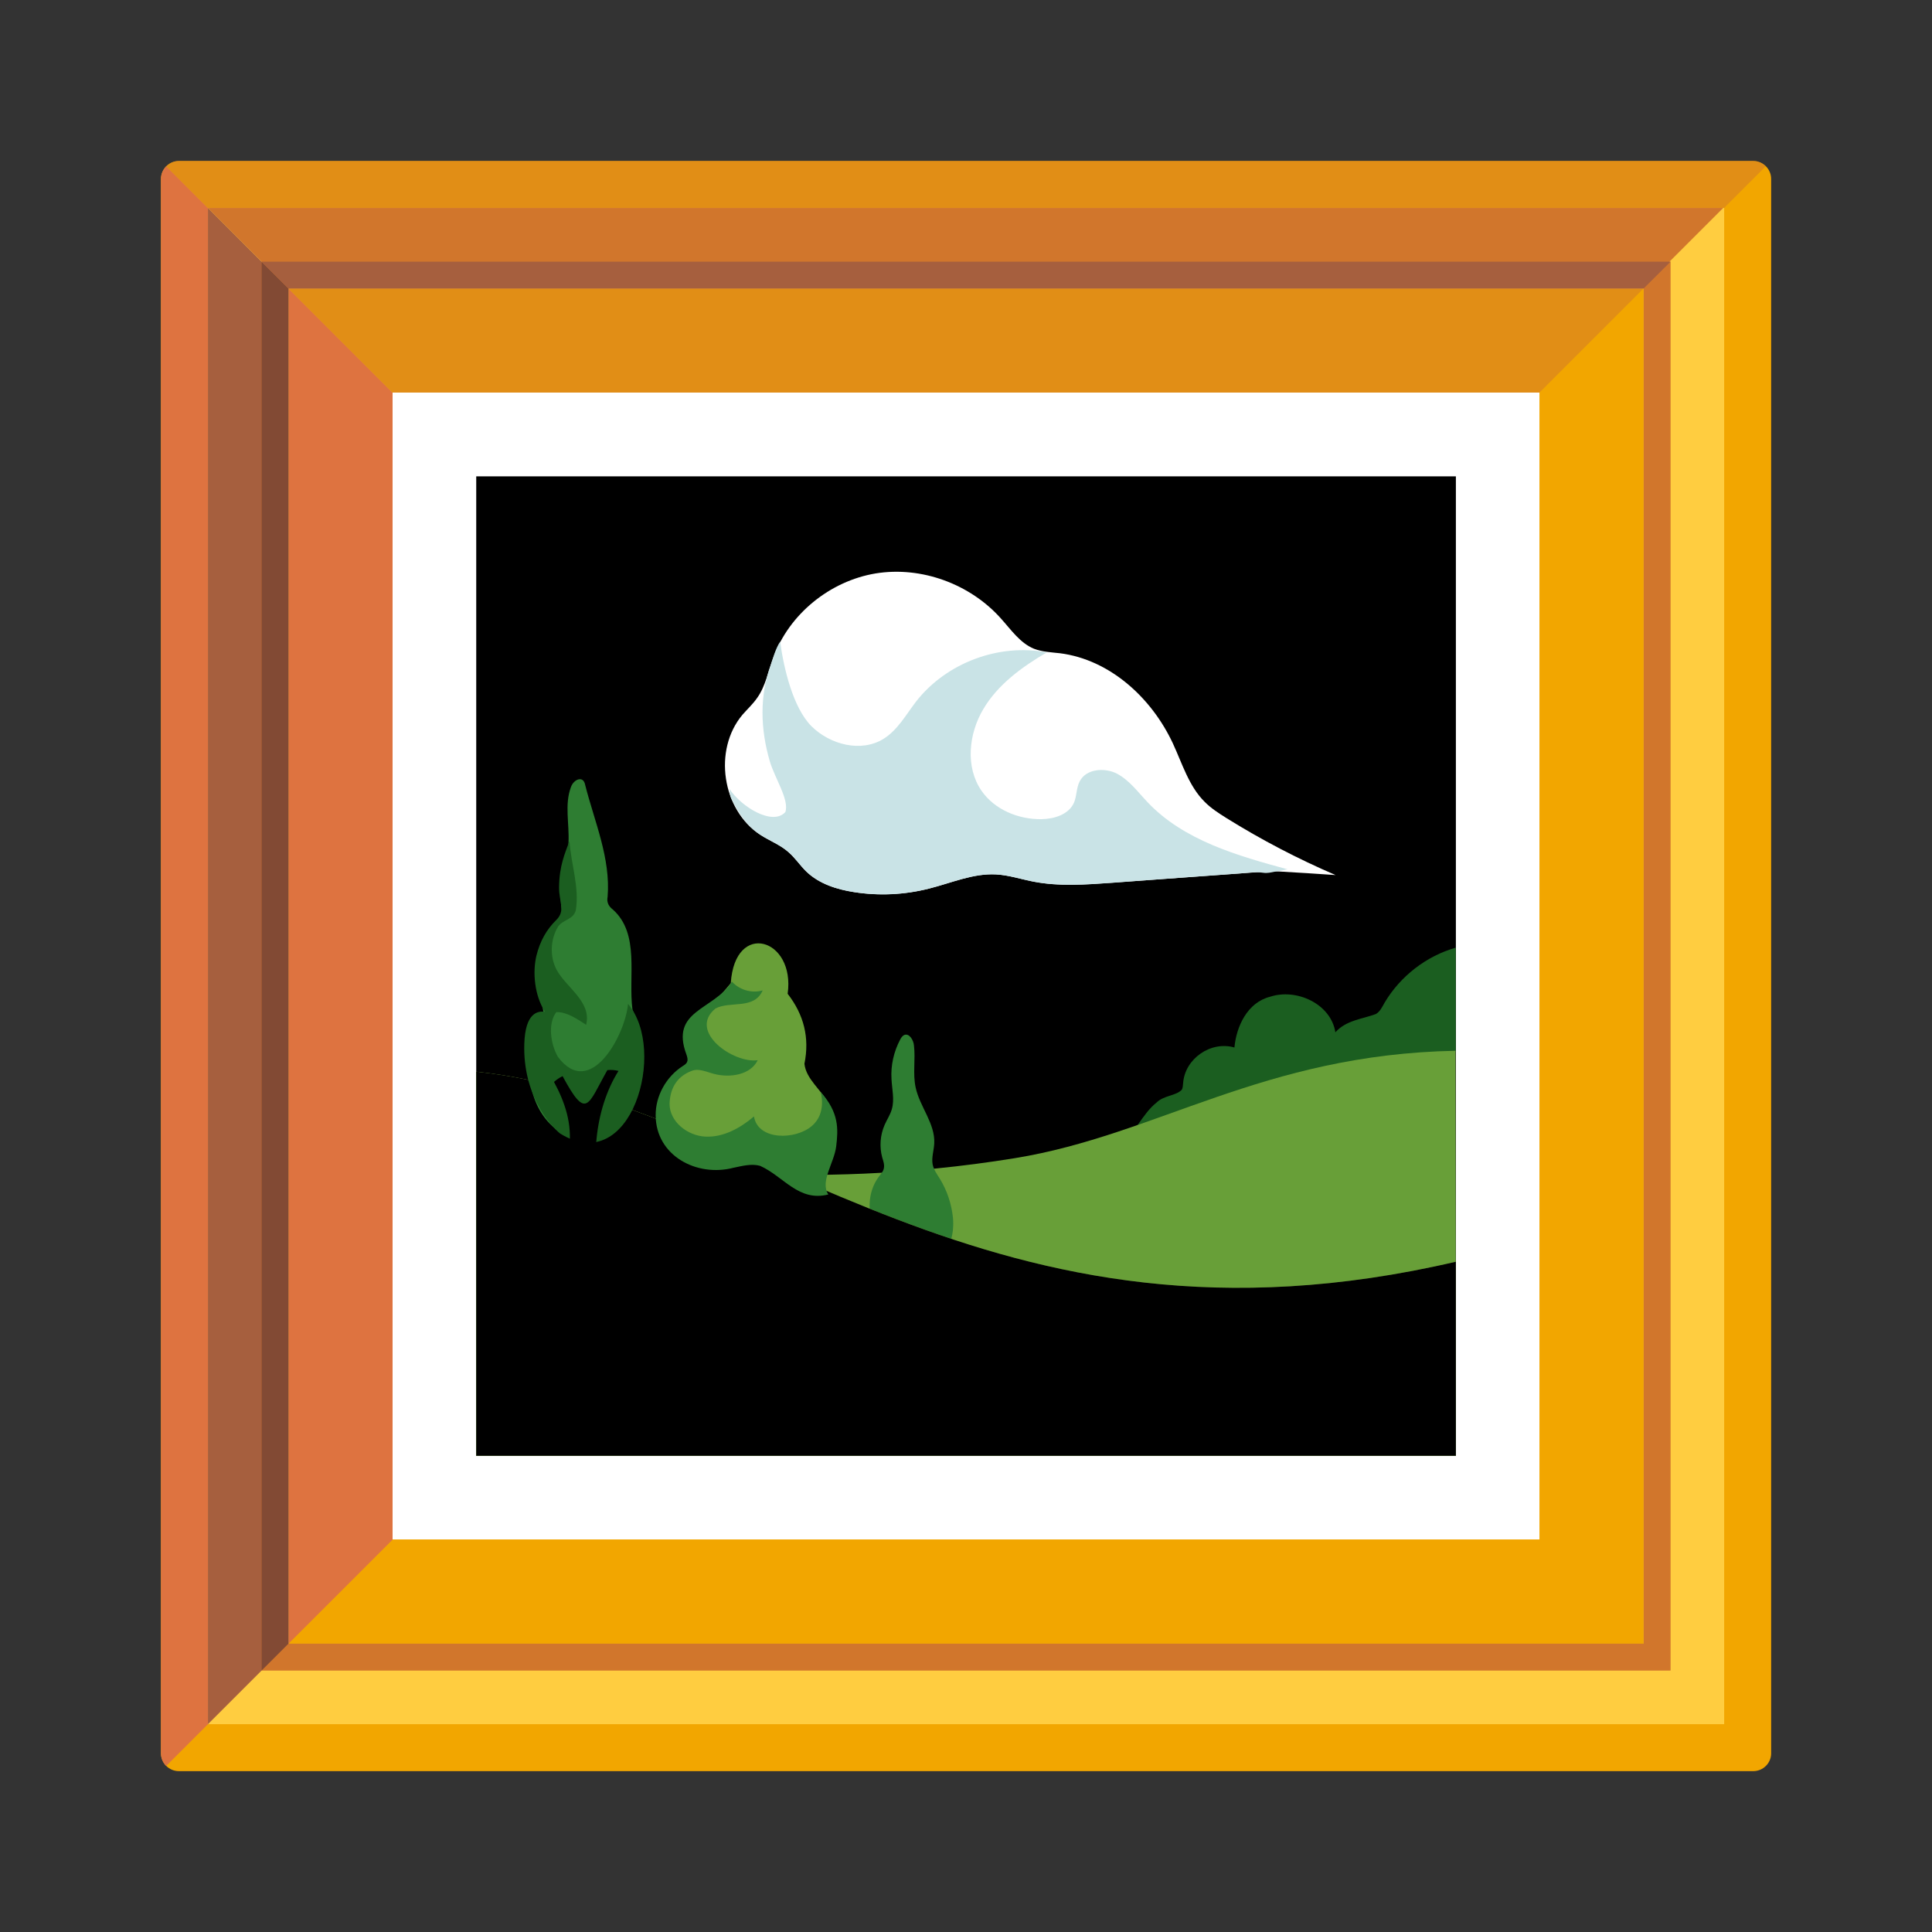 	<svg
												width="16"
												height="16"
												viewBox="0 0 16 16"
												fill="none"
												xmlns="http://www.w3.org/2000/svg"
											>
												<rect x="0" y="0" width="16" height="16" fill="#333333" stroke="none"/>
												<path
													d="M14.519 14.668H1.482C1.4 14.668 1.333 14.602 1.333 14.52V1.482C1.333 1.4 1.4 1.333 1.482 1.333H14.519C14.601 1.333 14.668 1.4 14.668 1.482V14.52C14.668 14.602 14.601 14.668 14.519 14.668Z"
													fill="#F2A600"
												/>
												<path
													d="M12.749 3.251H3.251V12.749H12.749V3.251Z"
													fill="white"
												/>
												<path
													opacity="0.5"
													d="M14.519 1.333H1.482C1.441 1.333 1.404 1.35 1.376 1.377L3.251 3.251H12.749L14.623 1.377C14.597 1.35 14.56 1.333 14.519 1.333Z"
													fill="#D1762C"
												/>
												<path
													d="M3.251 3.252L1.376 1.377C1.35 1.405 1.333 1.441 1.333 1.483V14.52C1.333 14.561 1.35 14.599 1.376 14.625L3.251 12.751V3.252Z"
													fill="#DE7340"
												/>
												<path
													d="M13.612 2.389V13.613H2.389V2.389H13.612ZM14.279 1.722H1.722V14.279H14.279V1.722Z"
													fill="#FFCD40"
												/>
												<path
													d="M2.388 13.613V2.389L1.722 1.722V14.279L2.388 13.613Z"
													fill="#A65F3E"
												/>
												<path
													d="M13.604 2.389L14.271 1.722H1.722L2.389 2.389H13.604Z"
													fill="#D1762C"
												/>
												<path
													d="M13.835 13.835H2.166V2.167H13.835V13.835ZM2.389 13.612H13.612V2.389H2.389V13.612Z"
													fill="#D1762C"
												/>
												<path
													d="M2.389 13.612V2.389L2.166 2.167V13.835L2.389 13.612Z"
													fill="#824A34"
												/>
												<path
													d="M13.612 2.389L13.835 2.167H2.166L2.389 2.389H13.612Z"
													fill="#A65F3E"
												/>
												<path
													d="M12.057 3.945H3.944V12.057H12.057V3.945Z"
													fill="url(#paint0_linear_2447_4817)"
												/>
												<path
													d="M12.056 7.848C11.812 7.918 11.597 8.084 11.467 8.303C11.447 8.338 11.43 8.377 11.394 8.398C11.28 8.44 11.148 8.449 11.059 8.549C11.022 8.313 10.736 8.182 10.517 8.255C10.332 8.302 10.239 8.498 10.223 8.675C10.027 8.618 9.812 8.768 9.798 8.971C9.796 8.99 9.796 9.011 9.786 9.026C9.737 9.076 9.638 9.071 9.578 9.131C9.46 9.224 9.404 9.385 9.277 9.468C9.993 9.064 10.858 9.121 11.638 8.925C11.793 8.888 11.965 8.84 12.056 8.704V7.848Z"
													fill="#1B5E20"
												/>
												<path
													d="M12.057 11.4C12.057 11.4 10.213 11.495 8.201 10.875C6.188 10.257 5.265 9.623 5.265 9.623C5.265 9.623 6.61 9.884 8.407 9.591C9.584 9.399 10.456 8.733 12.054 8.702L12.057 11.4Z"
													fill="#689F38"
												/>
												<path
													d="M7.278 9.745C7.294 9.724 7.313 9.704 7.319 9.679C7.327 9.647 7.315 9.615 7.306 9.585C7.282 9.497 7.289 9.401 7.326 9.316C7.345 9.272 7.373 9.232 7.386 9.185C7.409 9.105 7.387 9.02 7.383 8.936C7.376 8.823 7.402 8.709 7.455 8.609C7.463 8.594 7.472 8.58 7.487 8.572C7.529 8.553 7.565 8.612 7.569 8.658C7.583 8.773 7.558 8.892 7.583 9.006C7.617 9.166 7.746 9.305 7.737 9.47C7.734 9.529 7.713 9.587 7.724 9.644C7.733 9.687 7.76 9.725 7.784 9.763C7.844 9.861 7.88 9.971 7.892 10.085C7.905 10.222 7.864 10.385 7.736 10.433C7.597 10.486 7.455 10.373 7.346 10.299C7.246 10.23 7.198 10.088 7.202 9.971C7.204 9.891 7.229 9.81 7.278 9.745Z"
													fill="#2E7D32"
												/>
												<path
													d="M10.536 7.214C10.095 7.246 9.654 7.278 9.212 7.31C8.993 7.326 8.771 7.343 8.555 7.3C8.453 7.28 8.353 7.247 8.248 7.241C8.058 7.231 7.877 7.313 7.693 7.359C7.49 7.41 7.278 7.42 7.073 7.388C6.929 7.366 6.783 7.319 6.678 7.218C6.626 7.168 6.586 7.105 6.53 7.057C6.463 6.997 6.375 6.964 6.299 6.915C5.979 6.71 5.904 6.209 6.149 5.919C6.189 5.873 6.236 5.83 6.271 5.779C6.34 5.682 6.362 5.559 6.404 5.447C6.534 5.086 6.873 4.812 7.251 4.749C7.63 4.687 8.035 4.836 8.29 5.123C8.374 5.216 8.448 5.326 8.564 5.373C8.632 5.399 8.707 5.402 8.779 5.41C9.192 5.463 9.537 5.779 9.713 6.156C9.791 6.324 9.845 6.509 9.975 6.639C10.028 6.693 10.093 6.735 10.157 6.775C10.446 6.955 10.749 7.113 11.061 7.247C10.981 7.241 10.902 7.237 10.822 7.231"
													fill="white"
												/>
												<path
													d="M9.212 7.311C8.993 7.326 8.771 7.343 8.555 7.301C8.453 7.281 8.353 7.247 8.248 7.242C8.058 7.232 7.877 7.313 7.693 7.359C7.49 7.411 7.278 7.421 7.073 7.388C6.929 7.366 6.783 7.319 6.678 7.218C6.626 7.168 6.586 7.105 6.53 7.057C6.463 6.997 6.375 6.964 6.299 6.915C6.184 6.841 6.118 6.737 6.058 6.617C6.044 6.589 6.044 6.564 6.041 6.533C6.138 6.682 6.399 6.842 6.504 6.725C6.538 6.623 6.416 6.445 6.375 6.304C6.297 6.037 6.289 5.761 6.385 5.5C6.396 5.468 6.424 5.367 6.461 5.314C6.49 5.531 6.566 5.859 6.72 6.014C6.875 6.168 7.133 6.234 7.318 6.118C7.435 6.045 7.504 5.917 7.588 5.808C7.837 5.49 8.272 5.326 8.669 5.403C8.464 5.523 8.264 5.668 8.143 5.873C8.022 6.077 7.993 6.352 8.128 6.548C8.237 6.706 8.435 6.787 8.626 6.784C8.732 6.782 8.851 6.745 8.894 6.648C8.918 6.593 8.913 6.526 8.941 6.472C8.993 6.367 9.146 6.354 9.25 6.407C9.354 6.462 9.425 6.561 9.505 6.645C9.805 6.961 10.249 7.087 10.669 7.201C10.656 7.197 10.631 7.207 10.617 7.209C10.598 7.213 10.578 7.216 10.557 7.219C10.526 7.225 10.495 7.233 10.463 7.228C10.396 7.218 10.329 7.229 10.262 7.234C10.105 7.245 9.947 7.257 9.791 7.268C9.598 7.282 9.405 7.296 9.212 7.311Z"
													fill="#C9E3E6"
												/>
												<path
													d="M12.057 10.449C8.159 11.357 6.307 9.127 3.944 8.875V12.056H12.057V10.449Z"
													fill="#8BC34A"
												/>
												<path
													d="M12.057 10.449C8.159 11.357 6.307 9.127 3.944 8.875V12.056H12.057V10.449Z"
													fill="url(#paint1_radial_2447_4817)"
												/>
												<path
													d="M4.924 9.462C4.809 9.496 4.713 9.407 4.617 9.361C4.36 9.171 4.36 8.824 4.38 8.534C4.374 8.465 4.423 8.352 4.504 8.401C4.471 8.234 4.468 8.062 4.492 7.894C4.509 7.764 4.554 7.674 4.66 7.607C4.667 7.594 4.662 7.578 4.659 7.564C4.61 7.373 4.699 7.175 4.708 6.977C4.716 6.823 4.674 6.663 4.728 6.519C4.75 6.454 4.831 6.419 4.846 6.5C4.923 6.804 5.058 7.107 5.032 7.427C5.023 7.471 5.04 7.506 5.075 7.532C5.302 7.734 5.201 8.086 5.238 8.361C5.344 8.613 5.342 8.895 5.215 9.141C5.158 9.276 5.064 9.402 4.924 9.462Z"
													fill="#2E7D32"
												/>
												<path
													d="M6.461 9.631C5.97 9.513 5.95 9.643 5.788 9.605C5.23 9.437 5.574 8.894 5.735 8.762C5.667 8.503 5.844 8.397 6.052 8.142C6.086 7.619 6.588 7.771 6.523 8.23C6.657 8.403 6.706 8.593 6.662 8.81C6.676 8.938 6.801 9.023 6.86 9.138C6.975 9.364 6.782 9.707 6.461 9.631Z"
													fill="#689F38"
												/>
												<path
													d="M6.275 8.78C6.216 8.902 6.047 8.928 5.915 8.894C5.854 8.879 5.789 8.845 5.73 8.868C5.592 8.919 5.549 9.03 5.545 9.141C5.545 9.29 5.694 9.406 5.842 9.413C5.991 9.42 6.131 9.342 6.244 9.246C6.277 9.446 6.587 9.441 6.722 9.326C6.851 9.218 6.796 9.043 6.796 9.043C6.95 9.215 6.942 9.351 6.925 9.494C6.908 9.632 6.789 9.785 6.86 9.892C6.613 9.955 6.491 9.743 6.295 9.655C6.222 9.635 6.147 9.656 6.074 9.671C5.771 9.75 5.432 9.572 5.43 9.238C5.428 9.076 5.517 8.918 5.652 8.83C5.668 8.82 5.685 8.81 5.691 8.792C5.698 8.773 5.691 8.753 5.685 8.734C5.547 8.365 5.907 8.369 6.062 8.13C6.125 8.199 6.227 8.228 6.316 8.202C6.246 8.364 6.049 8.287 5.925 8.352C5.694 8.542 6.074 8.809 6.275 8.78Z"
													fill="#2E7D32"
												/>
												<path
													d="M4.611 8.034C4.691 8.18 4.902 8.297 4.854 8.487C4.782 8.44 4.694 8.379 4.607 8.382C4.533 8.48 4.562 8.651 4.62 8.752C4.889 9.112 5.179 8.569 5.201 8.314C5.528 8.696 5.229 9.756 4.638 9.387C4.559 9.324 4.329 9.07 4.342 8.645C4.35 8.387 4.453 8.371 4.513 8.379C4.426 8.243 4.409 8.051 4.443 7.912C4.473 7.793 4.526 7.698 4.606 7.62C4.687 7.54 4.628 7.469 4.63 7.346C4.632 7.169 4.679 7.066 4.716 6.965C4.729 7.154 4.799 7.349 4.769 7.536C4.751 7.616 4.662 7.615 4.622 7.673C4.557 7.781 4.551 7.923 4.611 8.034Z"
													fill="#1B5E20"
												/>
												<path
													d="M5.007 10.021C5.049 10.158 4.549 10.058 4.619 9.882C4.668 9.76 4.69 9.632 4.714 9.507C4.739 9.308 4.68 9.13 4.588 8.96C4.609 8.941 4.633 8.925 4.659 8.912C4.859 9.283 4.866 9.152 5.03 8.862C5.061 8.859 5.092 8.861 5.122 8.869C4.923 9.185 4.876 9.657 5.007 10.021Z"
													fill="url(#paint2_radial_2447_4817)"
												/>
												<defs>
													<linearGradient
														id="paint0_linear_2447_4817"
														x1="7.36"
														y1="10.286"
														x2="8.289"
														y2="6.972"
														gradientUnits="userSpaceOnUse"
													>
														<stop offset="0.117" stopColor="#AFE4FE" />
														<stop offset="0.608" stopColor="#84C9ED" />
														<stop offset="1" stopColor="#5FB2DE" />
													</linearGradient>
													<radialGradient
														id="paint1_radial_2447_4817"
														cx="0"
														cy="0"
														r="1"
														gradientUnits="userSpaceOnUse"
														gradientTransform="translate(9.71 10.534) rotate(8.618) scale(3.994 2.031)"
													>
														<stop stopColor="#D4E157" />
														<stop offset="1" stopColor="#D4E157" stopOpacity="0" />
													</radialGradient>
													<radialGradient
														id="paint2_radial_2447_4817"
														cx="0"
														cy="0"
														r="1"
														gradientUnits="userSpaceOnUse"
														gradientTransform="translate(5.068 9.429) rotate(15.919) scale(0.529 0.659)"
													>
														<stop offset="0.441" stopColor="#A06841" />
														<stop offset="0.923" stopColor="#A06841" stopOpacity="0.138" />
														<stop offset="1" stopColor="#A06841" stopOpacity="0" />
													</radialGradient>
												</defs>
											</svg>